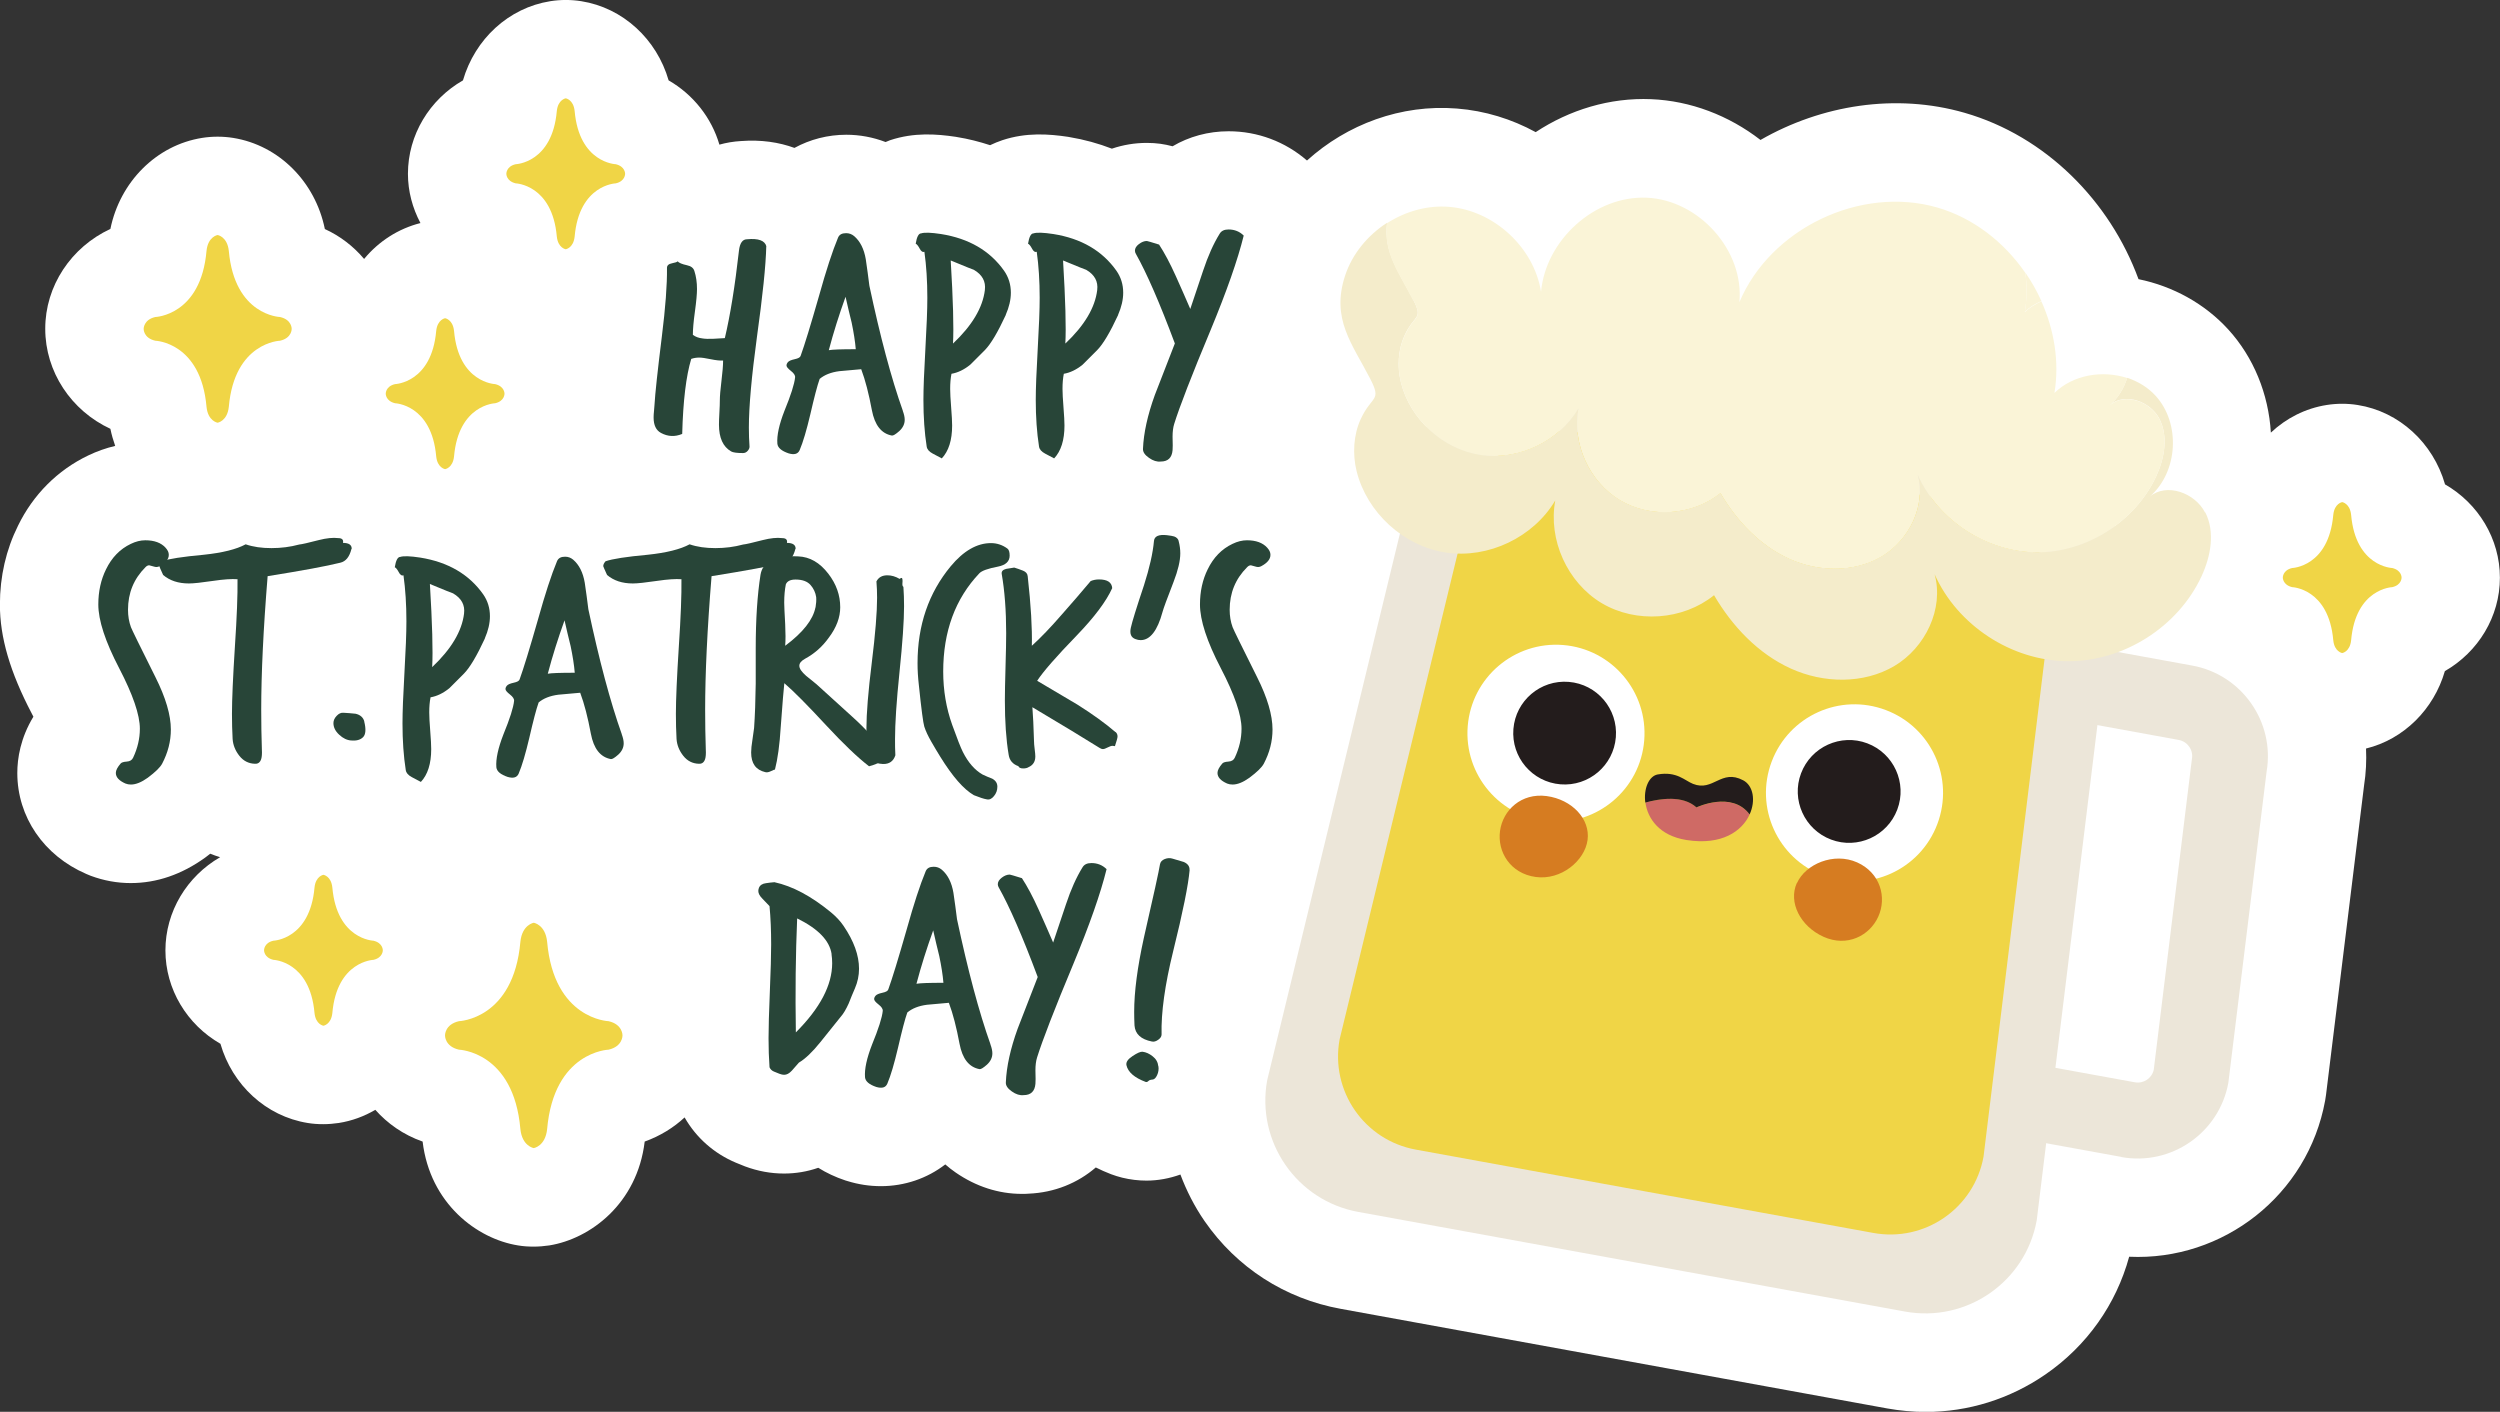 <?xml version="1.0" encoding="UTF-8"?><svg xmlns="http://www.w3.org/2000/svg" viewBox="0 0 229.88 129.82"><rect x="0" y="0" width="229.88" height="129.82" fill="#333333" stroke="none"/><g style="isolation:isolate;"><g id="b"><g id="c"><path d="M224.82,44.52c-1.09-3.78-4.19-6.67-8.03-7.28-.94-.15-1.9-.15-2.85,0-1.96.31-3.73,1.22-5.13,2.54-.21-3.55-1.59-6.94-3.93-9.5-2.15-2.35-5.06-3.96-8.24-4.61-2.63-7.17-8.52-13.15-16-15.3-6.33-1.82-13.15-.72-18.76,2.5-2.92-2.26-6.44-3.6-10.05-3.75-3.81-.16-7.51.98-10.62,3.03-2.2-1.2-4.66-1.97-7.25-2.17-5.13-.41-10.1,1.45-13.78,4.78-2-1.73-4.52-2.69-7.21-2.69-1.87,0-3.64.49-5.15,1.38-.76-.2-1.47-.31-2.37-.31-1.1,0-2.18.18-3.21.53-1.24-.48-2.54-.84-3.93-1.07-.04,0-.08-.01-.11-.02-1.75-.26-3.83-.42-6.03.31h0c-.38.13-.76.28-1.13.46-.98-.32-1.99-.58-3.05-.75-.04,0-.08-.01-.11-.02-1.75-.26-3.83-.42-6.03.31h0c-.14.05-.28.12-.42.17-1.15-.44-2.37-.67-3.61-.67-1.71,0-3.34.43-4.77,1.21-1.42-.52-3.06-.77-4.92-.63-.68.04-1.35.15-1.98.33-.72-2.47-2.4-4.6-4.67-5.91-1.09-3.78-4.19-6.67-8.03-7.28-.94-.15-1.91-.15-2.85,0-3.84.61-6.93,3.49-8.03,7.28-3.07,1.76-5.06,5.01-5.06,8.59,0,1.61.42,3.15,1.15,4.53-2.05.52-3.85,1.69-5.18,3.3-.97-1.15-2.19-2.1-3.61-2.75-.88-4.33-4.21-7.7-8.43-8.38-.95-.15-1.91-.15-2.86,0-4.21.67-7.55,4.05-8.43,8.37-3.6,1.67-6,5.24-5.99,9.19,0,3.95,2.39,7.52,5.99,9.19.11.54.26,1.06.44,1.57-.84.2-1.67.49-2.48.88-2.82,1.35-5.06,3.6-6.45,6.45-1.1,2.21-1.67,4.66-1.67,7.27,0,3.01.93,6.2,2.94,10.03.05.09.1.18.14.27-1.19,1.96-1.48,3.83-1.48,5.18,0,4.03,2.43,7.59,6.34,9.28.14.06.27.11.41.17,1.18.44,2.42.67,3.68.67,2.39,0,4.69-.79,6.84-2.34.04-.03.08-.06.12-.09.11-.08.23-.17.35-.27.3.12.6.23.91.32-3.05,1.76-5.03,5-5.03,8.57,0,3.58,1.99,6.83,5.06,8.59,1.09,3.78,4.18,6.66,8.02,7.28.48.08.95.11,1.43.11s.96-.04,1.43-.11c1.21-.19,2.34-.61,3.36-1.21,1.11,1.25,2.56,2.29,4.35,2.92.68,5.7,5,8.95,8.78,9.55.47.08.95.11,1.43.11s.95-.04,1.43-.11c3.77-.6,8.1-3.84,8.78-9.55,1.44-.52,2.67-1.29,3.67-2.22,1.06,1.86,2.71,3.32,4.71,4.16.31.13.59.24.84.34,1.18.44,2.38.66,3.59.66,1.09,0,2.15-.18,3.15-.53.75.47,1.58.86,2.48,1.16.07.02.13.04.2.06,1.03.32,2.06.47,3.08.47,2.18,0,4.25-.71,5.92-2,.3.26.62.52.96.75,1.87,1.29,3.95,1.96,6.08,1.96.21,0,.42,0,.63-.02,2.38-.1,4.51-.98,6.17-2.41.44.22.9.43,1.4.62.34.13.68.23,1.03.32.74.18,1.49.27,2.23.27,1.07,0,2.12-.2,3.12-.56.56,1.49,1.29,2.93,2.22,4.28,2.96,4.28,7.4,7.14,12.52,8.07l50.26,9.16c1.18.21,2.36.32,3.53.32,3.92,0,7.74-1.19,11.03-3.46,3.79-2.62,6.48-6.42,7.68-10.81,8.62.4,16.43-5.65,18.02-14.36.03-.17.06-.34.08-.52l3.5-28.46c.18-1.14.23-2.28.18-3.39,3.47-.85,6.23-3.6,7.25-7.12,3.07-1.76,5.06-5.01,5.06-8.59,0-3.58-1.99-6.83-5.06-8.59Z" style="fill:#fff; stroke-width:0px;"/><path d="M70.46,22.65c-.04,1.76-.33,4.54-.86,8.35-.49,3.61-.74,6.38-.74,8.32,0,.61.02,1.19.06,1.75,0,.14-.06.27-.18.4-.12.13-.26.19-.42.19-.55,0-.92-.05-1.09-.15-.75-.43-1.12-1.25-1.12-2.46,0-.24.01-.61.04-1.11.03-.5.04-.87.04-1.11,0-.39.05-1,.15-1.81.1-.81.15-1.43.15-1.87-.28.02-.66-.02-1.14-.12-.48-.1-.83-.15-1.05-.15-.26,0-.5.04-.74.12-.47,1.56-.75,3.86-.83,6.9-.67.28-1.32.25-1.95-.09-.45-.24-.68-.71-.68-1.42,0-.16.01-.37.04-.64s.04-.43.04-.49c.06-1.07.29-3.18.68-6.33.33-2.64.49-4.75.47-6.3,0-.22.15-.36.46-.42.31-.06.48-.12.52-.18.12.14.4.26.86.36.38.08.6.26.68.53.16.49.24,1.05.24,1.66,0,.43-.06,1.12-.19,2.06-.13.94-.19,1.65-.19,2.15.24.18.53.29.89.33.24.04.57.05,1.01.03.57-.04.92-.06,1.04-.06.49-2.07.93-4.76,1.3-8.05.08-.69.33-1.04.74-1.04,1.05-.1,1.64.12,1.78.65Z" style="fill:#284538; stroke-width:0px;"/><path d="M83.01,37.77c.12.32.18.59.18.83,0,.39-.17.74-.5,1.04-.34.3-.56.43-.68.41-.97-.18-1.58-.96-1.84-2.34-.28-1.5-.6-2.75-.98-3.76-.67.06-1.34.12-2.01.18-.77.1-1.37.34-1.81.71-.22.61-.5,1.7-.86,3.26-.34,1.44-.66,2.54-.98,3.29-.16.36-.49.45-1.01.3-.65-.22-1-.51-1.04-.89-.06-.75.16-1.76.65-3.02.59-1.44.92-2.47.98-3.08.02-.18-.11-.38-.38-.59-.28-.22-.41-.38-.41-.5,0-.1.04-.2.13-.31s.3-.2.62-.27c.33-.07.51-.17.55-.31.36-.99.92-2.82,1.69-5.51.65-2.33,1.23-4.11,1.75-5.36.12-.28.36-.41.74-.41.28,0,.52.09.74.27.55.47.91,1.18,1.07,2.13.12.81.23,1.62.33,2.43.99,4.66,2.01,8.5,3.08,11.51ZM78.69,32.12c-.06-.73-.19-1.55-.38-2.46-.2-.79-.38-1.58-.56-2.37-.59,1.64-1.11,3.28-1.54,4.91.32-.06,1.14-.09,2.49-.09Z" style="fill:#284538; stroke-width:0px;"/><path d="M92.49,28.95c-.75,1.62-1.39,2.69-1.92,3.23-.83.83-1.28,1.28-1.36,1.36-.57.46-1.14.73-1.72.83-.08.4-.12.86-.12,1.39,0,.38.03.94.09,1.7.06.76.09,1.32.09,1.67,0,1.34-.32,2.35-.95,3.02l-.83-.44c-.34-.18-.52-.39-.56-.65-.2-1.28-.3-2.71-.3-4.29,0-1.04.06-2.6.18-4.68.12-2.07.18-3.64.18-4.71,0-1.54-.09-2.95-.27-4.23-.16.06-.31-.04-.44-.3-.14-.26-.26-.4-.36-.44.1-.63.27-.95.5-.95.3-.1.91-.08,1.83.06,2.57.41,4.5,1.54,5.8,3.38.41.59.62,1.26.62,2.01,0,.65-.16,1.33-.47,2.04ZM90.56,26.67c.1-.79-.24-1.41-1.01-1.86-.04,0-.75-.29-2.13-.86.22,3.63.29,6.18.21,7.64,1.76-1.66,2.73-3.3,2.93-4.91Z" style="fill:#284538; stroke-width:0px;"/><path d="M102.82,28.95c-.75,1.62-1.39,2.69-1.92,3.23-.83.83-1.28,1.28-1.36,1.36-.57.46-1.14.73-1.72.83-.08.4-.12.86-.12,1.39,0,.38.03.94.09,1.7.06.76.09,1.32.09,1.67,0,1.34-.32,2.35-.95,3.02l-.83-.44c-.34-.18-.52-.39-.56-.65-.2-1.28-.3-2.71-.3-4.29,0-1.04.06-2.6.18-4.68.12-2.07.18-3.64.18-4.71,0-1.54-.09-2.95-.27-4.23-.16.06-.31-.04-.44-.3-.14-.26-.26-.4-.36-.44.1-.63.27-.95.5-.95.3-.1.91-.08,1.83.06,2.57.41,4.5,1.54,5.8,3.38.41.59.62,1.26.62,2.01,0,.65-.16,1.33-.47,2.04ZM100.89,26.67c.1-.79-.24-1.41-1.01-1.86-.04,0-.75-.29-2.13-.86.22,3.63.29,6.18.21,7.64,1.76-1.66,2.73-3.3,2.93-4.91Z" style="fill:#284538; stroke-width:0px;"/><path d="M114.36,21.67c-.55,2.23-1.57,5.13-3.05,8.7-1.74,4.16-2.85,7.04-3.34,8.61-.1.32-.15.71-.15,1.18.02.65.02,1.07,0,1.24-.06.69-.42,1.04-1.09,1.04-.34.04-.7-.07-1.08-.34-.39-.27-.57-.55-.55-.84.06-1.44.42-3.09,1.09-4.94.61-1.58,1.22-3.16,1.84-4.74-1.4-3.75-2.6-6.49-3.58-8.23-.06-.1-.09-.2-.09-.3,0-.22.12-.42.37-.61.25-.19.49-.28.73-.28.04,0,.41.11,1.12.33.49.75,1.01,1.72,1.54,2.9.45,1.01.9,2.01,1.33,3.02.39-1.18.79-2.36,1.18-3.52.45-1.36.96-2.49,1.51-3.38.16-.28.43-.41.83-.41.55,0,1.02.19,1.39.56Z" style="fill:#284538; stroke-width:0px;"/><path d="M78.6,90.91c-.2.45-.38.91-.56,1.36-.24.53-.49.96-.77,1.27-.61.77-1.22,1.53-1.83,2.28-.73.91-1.39,1.54-1.98,1.89-.2.24-.42.48-.65.74-.24.26-.47.38-.71.38-.12,0-.26-.03-.42-.09-.16-.06-.33-.13-.52-.21-.19-.08-.32-.21-.4-.39-.06-.83-.09-1.72-.09-2.66s.04-2.41.12-4.32c.08-1.91.12-3.35.12-4.32,0-1.28-.05-2.46-.15-3.52-.02-.02-.24-.25-.65-.68-.26-.26-.38-.49-.38-.71,0-.1.02-.2.06-.3.1-.24.32-.38.65-.42.26-.04.51-.07.77-.09,1.66.36,3.39,1.28,5.21,2.78.47.39.86.81,1.15,1.24.95,1.4,1.42,2.71,1.42,3.94,0,.63-.13,1.23-.38,1.81ZM76.47,87.74c-.18-1.24-1.23-2.34-3.17-3.29-.14,3.3-.18,6.79-.12,10.48,2.23-2.23,3.34-4.35,3.34-6.36,0-.28-.02-.55-.06-.83Z" style="fill:#284538; stroke-width:0px;"/><path d="M91.07,96.03c.12.32.18.59.18.83,0,.39-.17.74-.5,1.04-.34.3-.56.43-.68.41-.97-.18-1.58-.96-1.84-2.34-.28-1.5-.6-2.75-.98-3.76-.67.06-1.34.12-2.01.18-.77.1-1.37.34-1.81.71-.22.61-.5,1.7-.86,3.26-.34,1.44-.66,2.54-.98,3.29-.16.36-.49.45-1.01.3-.65-.22-1-.51-1.04-.89-.06-.75.16-1.76.65-3.02.59-1.44.92-2.47.98-3.08.02-.18-.11-.38-.38-.59-.28-.22-.41-.38-.41-.5,0-.1.04-.2.13-.31s.3-.2.62-.27c.33-.07.51-.17.55-.31.36-.99.92-2.82,1.69-5.51.65-2.33,1.23-4.11,1.75-5.36.12-.28.36-.41.74-.41.28,0,.52.09.74.27.55.47.91,1.18,1.07,2.13.12.81.23,1.62.33,2.43.99,4.66,2.01,8.5,3.08,11.51ZM86.75,90.38c-.06-.73-.19-1.55-.38-2.46-.2-.79-.38-1.58-.56-2.37-.59,1.64-1.11,3.28-1.54,4.91.32-.06,1.14-.09,2.49-.09Z" style="fill:#284538; stroke-width:0px;"/><path d="M101.75,79.93c-.55,2.23-1.57,5.13-3.05,8.7-1.74,4.16-2.85,7.04-3.34,8.61-.1.32-.15.71-.15,1.18.02.65.02,1.07,0,1.24-.06.69-.42,1.04-1.09,1.04-.34.04-.7-.07-1.08-.34-.39-.27-.57-.55-.55-.84.06-1.44.42-3.09,1.09-4.94.61-1.58,1.22-3.16,1.84-4.74-1.4-3.75-2.6-6.49-3.58-8.23-.06-.1-.09-.2-.09-.3,0-.22.12-.42.37-.61.25-.19.49-.28.73-.28.04,0,.41.11,1.12.33.49.75,1.01,1.72,1.54,2.9.45,1.01.9,2.01,1.33,3.02.39-1.18.79-2.36,1.18-3.52.45-1.36.96-2.49,1.51-3.38.16-.28.43-.41.83-.41.55,0,1.02.19,1.39.56Z" style="fill:#284538; stroke-width:0px;"/><path d="M106.52,98.05c.04.28,0,.55-.12.81s-.26.4-.43.41-.29.05-.37.13c-.08.08-.16.11-.24.09-1.05-.39-1.64-.91-1.78-1.54-.06-.28.13-.56.56-.84.43-.29.74-.42.92-.4.32.04.63.18.93.42.31.24.48.54.52.92ZM109.39,79.99c-.12,1.38-.62,3.87-1.51,7.46-.77,3.12-1.12,5.67-1.07,7.67,0,.18-.1.34-.31.49-.21.15-.4.2-.58.16-1.01-.2-1.54-.69-1.6-1.48-.02-.42-.03-.83-.03-1.24,0-1.86.3-4.12.89-6.81.91-3.97,1.4-6.22,1.48-6.75.04-.24.19-.4.44-.5s.5-.11.74-.03c.33.1.67.2,1.01.3.37.16.55.41.53.74Z" style="fill:#284538; stroke-width:0px;"/><path d="M15.52,51.03c0,.39-.29.74-.86,1.04-.16.08-.33.09-.5.03-.28-.08-.42-.12-.44-.12-.12,0-.24.06-.35.18-1.07,1.07-1.6,2.37-1.6,3.91,0,.57.09,1.11.27,1.6.08.22.83,1.75,2.25,4.59.95,1.89,1.42,3.5,1.42,4.82,0,1.09-.27,2.13-.8,3.14-.18.34-.62.77-1.33,1.3-.57.41-1.09.62-1.54.62-.18,0-.35-.03-.5-.09-.59-.26-.89-.58-.89-.98,0-.24.15-.52.44-.86.08-.1.27-.16.56-.18.3-.02.49-.14.59-.36.41-.87.62-1.76.62-2.66,0-1.28-.64-3.14-1.91-5.58-1.27-2.44-1.91-4.39-1.91-5.85,0-1.2.24-2.28.71-3.23.53-1.09,1.29-1.87,2.28-2.34.45-.22.9-.33,1.33-.33.83,0,1.45.23,1.86.68.2.22.3.43.3.65Z" style="fill:#284538; stroke-width:0px;"/><path d="M32.31,50.5c-.18.71-.51,1.12-1.01,1.24-1.28.32-3.51.73-6.69,1.24-.4,4.91-.59,9.01-.59,12.28,0,1.24.02,2.47.06,3.67.02.38,0,.66-.06.86-.1.32-.3.46-.59.44-.57-.02-1.05-.26-1.42-.73s-.58-.98-.62-1.55c-.04-.73-.06-1.5-.06-2.31,0-1.3.09-3.36.27-6.19.18-2.7.26-4.77.24-6.19-.53-.04-1.27.01-2.22.15-1.08.16-1.83.24-2.25.24-.97,0-1.76-.26-2.37-.78-.24-.52-.35-.79-.35-.81,0-.14.07-.29.21-.45.63-.22,1.92-.42,3.88-.6,1.72-.18,3-.5,3.85-.96.69.24,1.48.35,2.37.35s1.74-.11,2.55-.33c.24-.02.84-.16,1.81-.41.71-.18,1.3-.24,1.78-.18.35,0,.5.15.44.44.53,0,.8.18.8.53Z" style="fill:#284538; stroke-width:0px;"/><path d="M33.49,66.34c.18.71.14,1.19-.1,1.44-.25.25-.61.35-1.08.31-.39-.02-.77-.2-1.12-.53-.36-.33-.53-.69-.53-1.07,0-.24.1-.46.3-.67s.4-.3.62-.28c.37.02.75.05,1.12.09.43.1.7.34.8.71Z" style="fill:#284538; stroke-width:0px;"/><path d="M44.59,58.7c-.75,1.62-1.39,2.69-1.92,3.23-.83.83-1.28,1.28-1.36,1.36-.57.46-1.14.73-1.72.83-.08.4-.12.86-.12,1.39,0,.38.03.94.09,1.7.06.76.09,1.32.09,1.67,0,1.34-.32,2.35-.95,3.02l-.83-.44c-.34-.18-.52-.39-.56-.65-.2-1.28-.3-2.71-.3-4.29,0-1.04.06-2.6.18-4.68.12-2.07.18-3.64.18-4.71,0-1.54-.09-2.95-.27-4.23-.16.06-.31-.04-.44-.3-.14-.26-.26-.4-.36-.44.1-.63.27-.95.5-.95.3-.1.91-.08,1.83.06,2.57.41,4.5,1.54,5.8,3.38.41.59.62,1.26.62,2.01,0,.65-.16,1.33-.47,2.04ZM42.67,56.42c.1-.79-.24-1.41-1.01-1.86-.04,0-.75-.29-2.13-.86.22,3.63.29,6.18.21,7.64,1.76-1.66,2.73-3.3,2.93-4.91Z" style="fill:#284538; stroke-width:0px;"/><path d="M57.17,67.52c.12.32.18.59.18.83,0,.39-.17.74-.5,1.04-.34.3-.56.43-.68.41-.97-.18-1.58-.96-1.84-2.34-.28-1.5-.6-2.75-.98-3.76-.67.06-1.34.12-2.01.18-.77.1-1.37.34-1.81.71-.22.61-.5,1.7-.86,3.26-.34,1.44-.66,2.54-.98,3.29-.16.36-.49.45-1.01.3-.65-.22-1-.51-1.04-.89-.06-.75.16-1.76.65-3.02.59-1.44.92-2.47.98-3.08.02-.18-.11-.38-.38-.59-.28-.22-.41-.38-.41-.5,0-.1.04-.2.13-.31s.3-.2.62-.27c.33-.07.51-.17.55-.31.36-.99.92-2.82,1.69-5.51.65-2.33,1.23-4.11,1.75-5.36.12-.28.36-.41.74-.41.28,0,.52.09.74.27.55.47.91,1.18,1.07,2.13.12.81.23,1.62.33,2.43.99,4.66,2.01,8.5,3.08,11.51ZM52.85,61.87c-.06-.73-.19-1.55-.38-2.46-.2-.79-.38-1.58-.56-2.37-.59,1.64-1.11,3.28-1.54,4.91.32-.06,1.14-.09,2.49-.09Z" style="fill:#284538; stroke-width:0px;"/><path d="M73.13,50.5c-.18.71-.51,1.12-1.01,1.24-1.28.32-3.51.73-6.69,1.24-.4,4.91-.59,9.01-.59,12.28,0,1.24.02,2.47.06,3.67.02.38,0,.66-.06.86-.1.32-.3.46-.59.44-.57-.02-1.05-.26-1.42-.73s-.58-.98-.62-1.55c-.04-.73-.06-1.5-.06-2.31,0-1.3.09-3.36.27-6.19.18-2.7.26-4.77.24-6.19-.53-.04-1.27.01-2.22.15-1.08.16-1.83.24-2.25.24-.97,0-1.76-.26-2.37-.78-.24-.52-.35-.79-.35-.81,0-.14.07-.29.21-.45.63-.22,1.92-.42,3.88-.6,1.72-.18,3-.5,3.85-.96.69.24,1.48.35,2.37.35s1.74-.11,2.55-.33c.24-.02.84-.16,1.81-.41.71-.18,1.3-.24,1.78-.18.35,0,.5.15.44.44.53,0,.8.18.8.53Z" style="fill:#284538; stroke-width:0px;"/><path d="M81.24,69.15c.06.08.09.17.09.27,0,.45-.47.8-1.42,1.04-1.05-.81-2.35-2.05-3.91-3.73-1.74-1.88-3.03-3.18-3.88-3.91-.06.51-.17,1.85-.33,4.03-.1,1.64-.28,2.94-.53,3.91-.04,0-.16.05-.37.15-.21.1-.38.13-.52.09-.87-.2-1.3-.8-1.3-1.81,0-.3.04-.69.12-1.18.08-.57.13-.93.15-1.07.08-1.14.13-2.51.15-4.08v-3.23c0-2.68.15-4.94.44-6.78.2-1.22,1.35-1.79,3.46-1.69,1.07.04,1.99.57,2.78,1.6.73.95,1.09,1.97,1.09,3.08,0,.93-.35,1.86-1.04,2.78-.59.83-1.32,1.48-2.19,1.95-.36.2-.53.41-.53.65,0,.26.21.56.62.92.32.26.63.51.95.77.02.02,1.11,1.01,3.26,2.96,1.36,1.22,2.33,2.32,2.9,3.29ZM74.99,55.86c.06-.35.08-.67.06-.95-.06-.41-.23-.79-.52-1.12-.29-.33-.75-.5-1.38-.5-.47,0-.77.15-.89.44-.1.49-.15,1.06-.15,1.69,0,.26.03.92.09,1.98.04.81.04,1.47,0,1.98,1.64-1.22,2.56-2.4,2.78-3.52Z" style="fill:#284538; stroke-width:0px;"/><path d="M83.07,53.96c.04.57.06,1.17.06,1.78,0,1.34-.14,3.37-.42,6.07-.28,2.7-.41,4.75-.41,6.13,0,.51,0,1.02.03,1.51-.18.55-.56.82-1.15.8-.85-.04-1.31-.41-1.39-1.1-.08-.69-.12-1.42-.12-2.19,0-1.34.16-3.34.49-6.01.33-2.66.49-4.66.49-5.98,0-.51-.02-1.02-.06-1.51.2-.38.53-.56,1.01-.56.37,0,.75.11,1.12.33.08-.06.14-.09.18-.09.06,0,.09.1.09.3-.02.24-.02.38,0,.41.02.06.05.1.09.12Z" style="fill:#284538; stroke-width:0px;"/><path d="M92.84,51.09c0,.53-.36.87-1.07,1.01-.93.18-1.5.38-1.72.62-2.21,2.33-3.32,5.34-3.32,9.03,0,1.74.28,3.38.83,4.91.45,1.26.78,2.09.98,2.49.49.97,1.09,1.66,1.81,2.07.3.14.59.27.89.38.32.18.47.42.47.74s-.1.6-.31.86c-.21.26-.43.36-.67.3-.26-.04-.65-.17-1.18-.38-.95-.55-1.97-1.73-3.08-3.52-.28-.45-.56-.92-.84-1.41s-.5-.94-.64-1.38c-.1-.32-.27-1.59-.5-3.82-.08-.69-.12-1.36-.12-2.01,0-3.49,1.02-6.46,3.05-8.91,1.18-1.42,2.42-2.13,3.7-2.13.55,0,1.06.17,1.51.5.14.1.21.32.21.65Z" style="fill:#284538; stroke-width:0px;"/><path d="M102.58,67.31c.12.1.18.24.18.41,0,.12-.08.42-.24.89-.08-.02-.15-.03-.21-.03-.12,0-.27.05-.46.15s-.33.15-.43.15-.21-.04-.33-.12c-1.32-.83-3.37-2.07-6.16-3.73.06.73.11,1.78.15,3.14,0,.16.02.39.06.71.04.32.06.54.06.68,0,.47-.21.8-.62.98-.12.08-.29.12-.5.12-.24,0-.38-.07-.44-.21-.51-.18-.81-.52-.89-1.04-.24-1.42-.35-3.09-.35-5,0-.69.02-1.72.06-3.09.04-1.37.06-2.4.06-3.09,0-2.09-.14-3.91-.41-5.45-.04-.24.1-.39.41-.47.24-.04.48-.08.74-.12.26.08.52.17.8.28s.42.28.44.52c.3,2.68.42,4.82.38,6.39.81-.73,1.74-1.7,2.78-2.9.89-1.01,1.77-2.02,2.63-3.05.24-.1.49-.15.77-.15.77,0,1.17.27,1.21.8-.55,1.22-1.64,2.67-3.26,4.35-1.89,1.95-3.11,3.35-3.64,4.17,1.22.73,2.46,1.46,3.7,2.19,1.38.87,2.55,1.71,3.49,2.52Z" style="fill:#284538; stroke-width:0px;"/><path d="M108.38,49.76c.1.38.15.75.15,1.12,0,.69-.21,1.57-.62,2.63-.59,1.52-.93,2.44-1.01,2.75-.47,1.74-1.15,2.6-2.01,2.6-.16,0-.32-.03-.47-.09-.41-.14-.56-.48-.44-1.04.12-.55.52-1.85,1.21-3.91.51-1.6.82-2.96.92-4.08.04-.43.43-.61,1.18-.53.33.04.56.08.68.12.22.08.36.22.41.41Z" style="fill:#284538; stroke-width:0px;"/><path d="M116.82,51.03c0,.39-.29.74-.86,1.04-.16.08-.33.09-.5.03-.28-.08-.42-.12-.44-.12-.12,0-.24.06-.35.18-1.07,1.07-1.6,2.37-1.6,3.91,0,.57.09,1.11.27,1.6.08.22.83,1.75,2.25,4.59.95,1.89,1.42,3.5,1.42,4.82,0,1.09-.27,2.13-.8,3.14-.18.34-.62.77-1.33,1.3-.57.41-1.09.62-1.54.62-.18,0-.35-.03-.5-.09-.59-.26-.89-.58-.89-.98,0-.24.15-.52.44-.86.08-.1.27-.16.56-.18.3-.02.49-.14.59-.36.41-.87.62-1.76.62-2.66,0-1.28-.64-3.14-1.91-5.58-1.27-2.44-1.91-4.39-1.91-5.85,0-1.2.24-2.28.71-3.23.53-1.09,1.29-1.87,2.28-2.34.45-.22.9-.33,1.33-.33.83,0,1.45.23,1.86.68.2.22.3.43.3.65Z" style="fill:#284538; stroke-width:0px;"/><path d="M195.06,106.38l-24.07-4.38c-4.6-.84-7.66-5.26-6.82-9.86l.04-.2,6.76-27.83c.89-4.53,5.27-7.53,9.83-6.7l20.78,3.79c4.56.83,7.61,5.19,6.84,9.74l-3.52,28.63c-.84,4.6-5.26,7.66-9.86,6.82ZM171.02,93.47c-.11.79.43,1.53,1.22,1.67l24.07,4.38c.79.14,1.55-.36,1.73-1.14l3.51-28.59c.15-.81-.39-1.6-1.21-1.75l-20.78-3.79c-.82-.15-1.6.39-1.75,1.21l-.04.2-6.75,27.79Z" style="fill:#ece6d9; stroke-width:0px;"/><path d="M175.17,120.6l-50.27-9.16c-5.66-1.03-9.41-6.45-8.38-12.11l14.16-58.31c1.03-5.66,6.45-9.41,12.11-8.38l43.41,7.91c5.66,1.03,9.41,6.45,8.38,12.11l-7.3,59.56c-1.03,5.66-6.45,9.41-12.11,8.38Z" style="fill:#ece6d9; stroke-width:0px;"/><path d="M172.25,113.37l-42.06-7.66c-4.74-.86-7.88-5.4-7.01-10.14l11.85-48.79c.86-4.74,5.4-7.88,10.14-7.01l36.32,6.62c4.74.86,7.88,5.4,7.01,10.14l-6.11,49.83c-.86,4.74-5.4,7.88-10.14,7.01Z" style="fill:#f0d546; stroke-width:0px;"/><path d="M186.19,28.67c.44-.43.97-.74,1.52-.99-.41-.91-.9-1.78-1.47-2.61.15,1.19.14,2.4-.05,3.6Z" style="fill:#faf4d7; stroke-width:0px;"/><path d="M202.76,47.13c-.92-1.81-3.54-2.77-5.09-1.46,2.61-2.26,2.87-6.73.54-9.28-.71-.78-1.62-1.32-2.61-1.65-.31.95-.82,1.83-1.58,2.49,1.38-1.17,3.73-.32,4.55,1.3.82,1.62.46,3.6-.3,5.25-1.93,4.17-6.42,7.03-11.02,6.99s-9.05-2.95-10.92-7.15c.79,2.85-.77,6.04-3.31,7.54-2.54,1.5-5.83,1.43-8.52.2-2.69-1.22-4.81-3.48-6.3-6.03-2.56,2.06-6.41,2.34-9.24.65-2.82-1.68-4.42-5.21-3.82-8.44-1.79,3.03-5.5,4.8-8.98,4.28-3.48-.52-6.52-3.28-7.35-6.7-.34-1.38-.26-2.97.34-4.27.91-1.98,1.75-1.44.8-3.29-1.28-2.5-2.75-4.35-2.4-7.08-1.78,1.15-3.21,2.86-3.87,4.88-1.3,3.98.66,6.25,2.33,9.5,1.06,2.07.13,1.47-.89,3.68-.67,1.45-.76,3.23-.38,4.77.94,3.82,4.33,6.92,8.22,7.5,3.89.58,8.04-1.4,10.05-4.79-.67,3.61,1.11,7.55,4.27,9.44,3.16,1.88,7.47,1.58,10.33-.73,1.67,2.85,4.04,5.37,7.05,6.74s6.68,1.45,9.53-.23c2.84-1.68,4.58-5.26,3.7-8.44,2.09,4.7,7.07,7.96,12.22,8,5.14.04,10.17-3.15,12.33-7.82.85-1.84,1.26-4.06.34-5.87Z" style="fill:#f4eccb; stroke-width:0px;"/><path d="M129.95,27.58c.95,1.85.11,1.31-.8,3.29-.6,1.3-.68,2.89-.34,4.27.84,3.42,3.87,6.18,7.35,6.7,3.48.52,7.19-1.25,8.98-4.28-.6,3.23,1,6.75,3.82,8.44,2.82,1.68,6.68,1.41,9.24-.65,1.49,2.55,3.61,4.8,6.3,6.03,2.69,1.22,5.97,1.3,8.52-.2,2.54-1.5,4.1-4.7,3.31-7.54,1.87,4.2,6.32,7.12,10.92,7.15s9.09-2.82,11.02-6.99c.76-1.65,1.13-3.63.3-5.25-.82-1.62-3.17-2.48-4.55-1.3.76-.66,1.27-1.54,1.58-2.49-2.27-.74-4.96-.31-6.69,1.37.47-2.86-.02-5.79-1.2-8.42-.56.25-1.08.56-1.52.99.2-1.2.2-2.41.05-3.6-1.96-2.84-4.79-5.06-8.11-6.02-7.06-2.03-15.34,1.93-18.19,8.71.45-4.77-3.73-9.4-8.51-9.61-4.78-.21-9.29,3.88-9.73,8.65-.65-4.08-4.33-7.48-8.46-7.81-2-.16-4.02.42-5.71,1.51-.35,2.73,1.12,4.58,2.4,7.08Z" style="fill:#faf4d7; stroke-width:0px;"/><path d="M184.07,70.85c-.4,2.19-2.5,3.65-4.69,3.25s-3.65-2.5-3.25-4.69c.4-2.19,2.5-3.65,4.69-3.25s3.65,2.5,3.25,4.69Z" style="fill:#f0d546; mix-blend-mode:multiply; stroke-width:0px;"/><path d="M153.23,97.58c-.4,2.19-2.5,3.65-4.69,3.25-2.19-.4-3.65-2.5-3.25-4.69s2.5-3.65,4.69-3.25,3.65,2.5,3.25,4.69Z" style="fill:#f0d546; mix-blend-mode:multiply; stroke-width:0px;"/><path d="M170.64,82.59c-.28,1.53-1.75,2.55-3.28,2.27-1.53-.28-2.55-1.75-2.27-3.28.28-1.53,1.75-2.55,3.28-2.27,1.53.28,2.55,1.75,2.27,3.28Z" style="fill:#f0d546; mix-blend-mode:multiply; stroke-width:0px;"/><path d="M142.84,58.61c-.28,1.53-1.75,2.55-3.28,2.27-1.53-.28-2.55-1.75-2.27-3.28.28-1.53,1.75-2.55,3.28-2.27,1.53.28,2.55,1.75,2.27,3.28Z" style="fill:#f0d546; mix-blend-mode:multiply; stroke-width:0px;"/><path d="M157.8,82.98c.58,1.45-.13,3.09-1.57,3.66-1.45.58-3.09-.13-3.66-1.57-.58-1.45.13-3.09,1.57-3.66,1.45-.58,3.09.13,3.66,1.57Z" style="fill:#f0d546; mix-blend-mode:multiply; stroke-width:0px;"/><path d="M134.37,95.38c-.28,1.53-1.75,2.55-3.28,2.27-1.53-.28-2.55-1.75-2.27-3.28.28-1.53,1.75-2.55,3.28-2.27,1.53.28,2.55,1.75,2.27,3.28Z" style="fill:#f0d546; mix-blend-mode:multiply; stroke-width:0px;"/><path d="M137.21,78.73c-.28,1.53-1.75,2.55-3.28,2.27s-2.55-1.75-2.27-3.28,1.75-2.55,3.28-2.27,2.55,1.75,2.27,3.28Z" style="fill:#f0d546; mix-blend-mode:multiply; stroke-width:0px;"/><path d="M176.74,102.36c-.28,1.53-1.75,2.55-3.28,2.27-1.53-.28-2.55-1.75-2.27-3.28s1.75-2.55,3.28-2.27c1.53.28,2.55,1.75,2.27,3.28Z" style="fill:#f0d546; mix-blend-mode:multiply; stroke-width:0px;"/><path d="M156,74.24c-1.26-1.13-3.33-.83-4.7-.44.2,1.45,1.26,3.04,3.77,3.44,3.27.52,5.12-.83,5.81-2.34-1.64-2.21-4.88-.65-4.88-.65Z" style="fill:#cf6a65; stroke-width:0px;"/><path d="M156,74.24s3.25-1.55,4.88.65c.58-1.27.34-2.65-.59-3.14-2.03-1.08-2.75,1.07-4.61.33-.78-.31-1.49-1.17-3.24-.87-.82.14-1.32,1.31-1.15,2.59,1.37-.38,3.44-.69,4.7.44Z" style="fill:#231c1c; stroke-width:0px;"/><path d="M151.19,68.08c-.36,4.48-4.29,7.82-8.77,7.46-4.48-.36-7.82-4.29-7.46-8.77s4.29-7.82,8.77-7.46c4.48.36,7.82,4.29,7.46,8.77Z" style="fill:#fff; stroke-width:0px;"/><path d="M148.58,67.79c-.21,2.6-2.49,4.54-5.09,4.33-2.6-.21-4.54-2.49-4.33-5.09.21-2.6,2.49-4.54,5.09-4.33,2.6.21,4.54,2.49,4.33,5.1Z" style="fill:#231c1c; stroke-width:0px;"/><path d="M178.14,75.78c-1.59,4.21-6.28,6.33-10.49,4.74-4.21-1.59-6.33-6.28-4.74-10.49,1.59-4.21,6.28-6.33,10.49-4.74,4.21,1.59,6.33,6.28,4.74,10.49Z" style="fill:#fff; stroke-width:0px;"/><path d="M174.46,74.44c-.92,2.44-3.65,3.68-6.09,2.76-2.44-.92-3.68-3.65-2.76-6.09.92-2.44,3.65-3.68,6.09-2.76,2.44.92,3.68,3.65,2.76,6.09Z" style="fill:#231c1c; stroke-width:0px;"/><path d="M145.98,77.24c-.26,1.91-2.43,3.72-4.77,3.4-2.34-.32-3.54-2.32-3.28-4.23.26-1.91,1.95-3.52,4.29-3.21,2.34.32,4.02,2.12,3.76,4.04Z" style="fill:#d67c21; stroke-width:0px;"/><path d="M165.23,81.21c.79-1.76,3.39-2.87,5.54-1.91,2.15.97,2.74,3.23,1.94,4.99-.79,1.76-2.88,2.82-5.03,1.85-2.15-.97-3.25-3.18-2.46-4.94Z" style="fill:#d67c21; stroke-width:0px;"/><path d="M34.34,86.5s-3.36-.11-3.78-4.89c-.11-1.06-.82-1.17-.82-1.17,0,0-.71.11-.82,1.17-.42,4.78-3.78,4.89-3.78,4.89-.88.2-.86.88-.86.88,0,0-.02.67.86.88,0,0,3.36.11,3.78,4.89.11,1.06.82,1.17.82,1.17,0,0,.71-.11.82-1.17.42-4.78,3.78-4.89,3.78-4.89.88-.2.86-.88.86-.88,0,0,.02-.67-.86-.88Z" style="fill:#f0d546; stroke-width:0px;"/><path d="M56.62,15.1s-3.36-.11-3.78-4.89c-.11-1.06-.82-1.17-.82-1.17,0,0-.71.11-.82,1.17-.42,4.78-3.78,4.89-3.78,4.89-.88.2-.86.88-.86.88,0,0-.02.67.86.88,0,0,3.36.11,3.78,4.89.11,1.06.82,1.17.82,1.17,0,0,.71-.11.82-1.17.42-4.78,3.78-4.89,3.78-4.89.88-.2.86-.88.86-.88,0,0,.02-.67-.86-.88Z" style="fill:#f0d546; stroke-width:0px;"/><path d="M219.97,52.23s-3.36-.11-3.78-4.89c-.11-1.06-.82-1.17-.82-1.17,0,0-.71.11-.82,1.17-.42,4.78-3.78,4.89-3.78,4.89-.88.2-.86.88-.86.88,0,0-.02.67.86.88,0,0,3.36.11,3.78,4.89.11,1.06.82,1.17.82,1.17,0,0,.71-.11.82-1.17.42-4.78,3.78-4.89,3.78-4.89.88-.2.86-.88.86-.88,0,0,.02-.67-.86-.88Z" style="fill:#f0d546; stroke-width:0px;"/><path d="M45.53,35.32s-3.36-.11-3.78-4.89c-.11-1.06-.82-1.17-.82-1.17,0,0-.71.11-.82,1.17-.42,4.78-3.78,4.89-3.78,4.89-.88.2-.86.88-.86.88,0,0-.02.67.86.88,0,0,3.36.11,3.78,4.89.11,1.06.82,1.17.82,1.17,0,0,.71-.11.82-1.17.42-4.78,3.78-4.89,3.78-4.89.88-.2.86-.88.86-.88,0,0,.02-.67-.86-.88Z" style="fill:#f0d546; stroke-width:0px;"/><path d="M55.96,93.9s-5.02-.16-5.65-7.3c-.16-1.58-1.23-1.75-1.23-1.75,0,0-1.07.17-1.23,1.75-.63,7.14-5.65,7.3-5.65,7.3-1.31.3-1.28,1.31-1.28,1.31,0,0-.03,1.01,1.28,1.31,0,0,5.03.16,5.65,7.3.16,1.58,1.23,1.75,1.23,1.75,0,0,1.07-.17,1.23-1.75.63-7.14,5.65-7.3,5.65-7.3,1.31-.3,1.28-1.31,1.28-1.31,0,0,.03-1.01-1.28-1.31Z" style="fill:#f0d546; stroke-width:0px;"/><path d="M25.75,29.15s-4.18-.13-4.71-6.08c-.14-1.32-1.03-1.46-1.03-1.46,0,0-.89.14-1.02,1.46-.52,5.95-4.71,6.08-4.71,6.08-1.09.25-1.07,1.09-1.07,1.09,0,0-.03.84,1.07,1.09,0,0,4.19.13,4.71,6.08.13,1.32,1.02,1.46,1.02,1.46,0,0,.89-.14,1.03-1.46.52-5.95,4.71-6.08,4.71-6.08,1.1-.25,1.07-1.09,1.07-1.09,0,0,.03-.84-1.07-1.09Z" style="fill:#f0d546; stroke-width:0px;"/></g></g></g></svg>